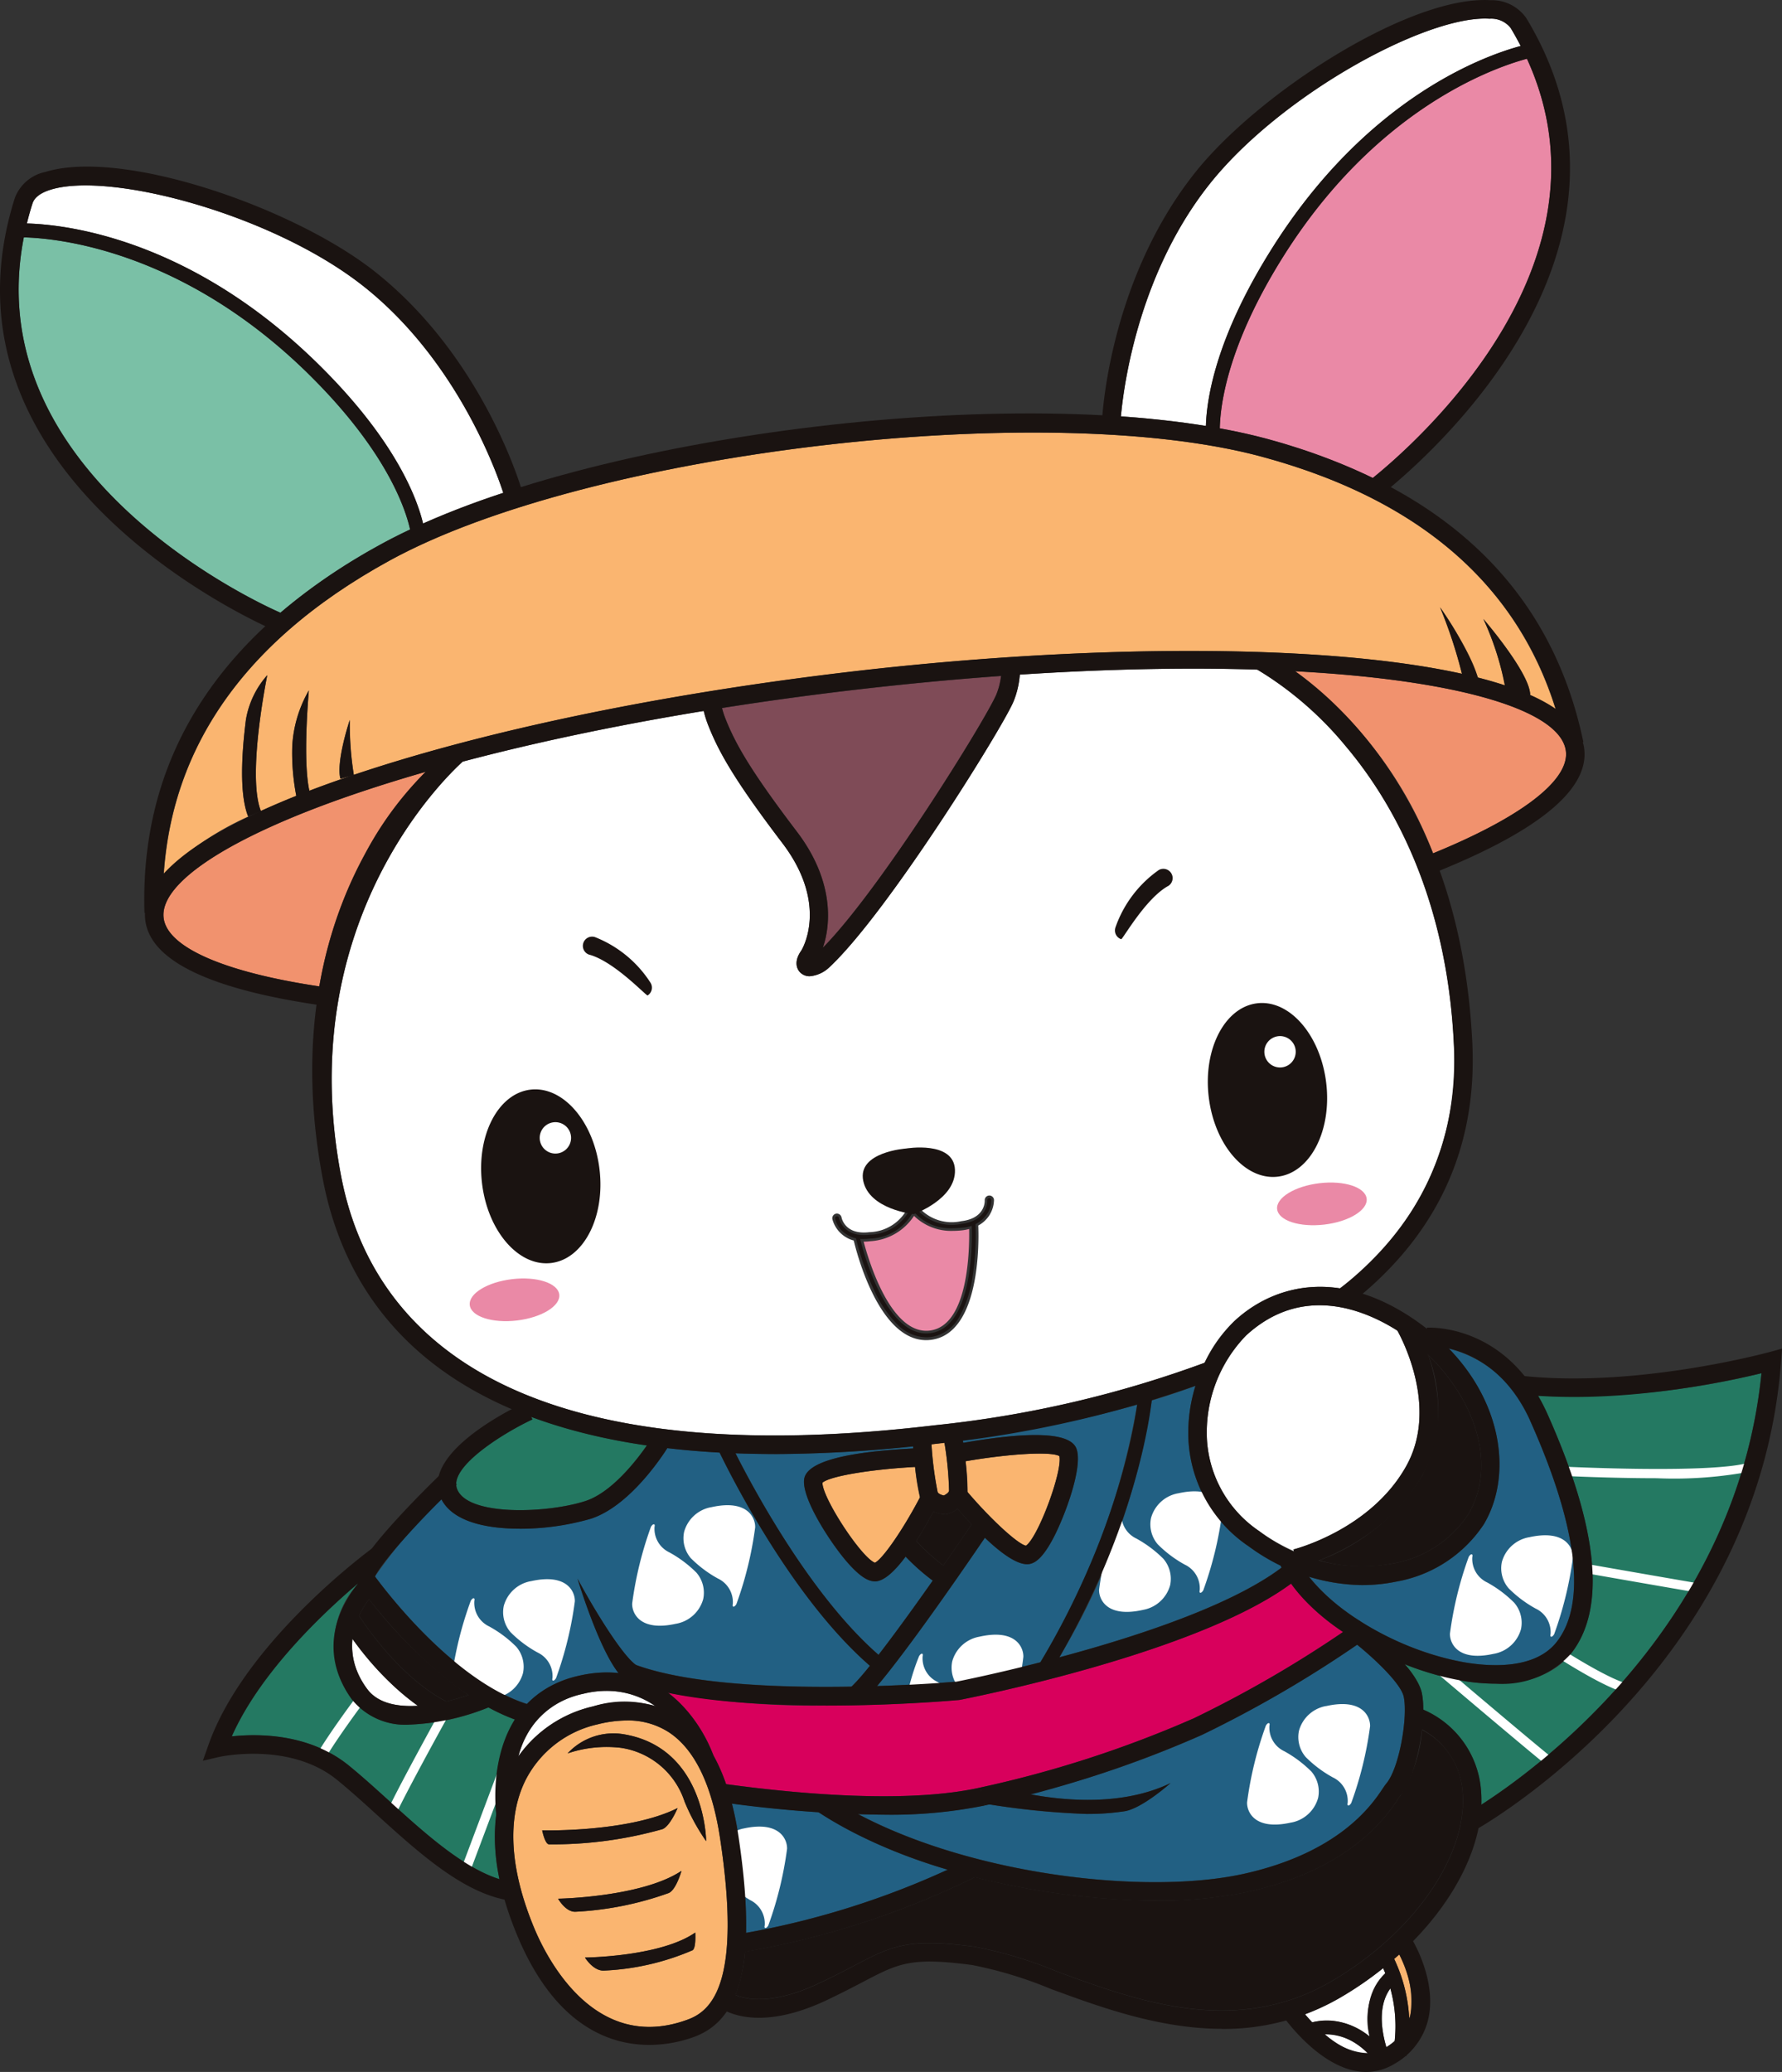 <svg xmlns="http://www.w3.org/2000/svg" viewBox="0 0 125 145.296"><rect x="0" y="0" width="125" height="145.296" fill="#333333" stroke="none"/><defs><clipPath id="a"><path fill="none" d="M0 0h125v145.296H0z"/></clipPath></defs><g clip-path="url(#a)"><path fill="#247962" d="M123.557 96.297c-1.77 17.661-15.832 27.811-19.652 30.256a7.946 7.946 0 0 0-.019-.947 6.631 6.631 0 0 0-4.055-5.686 5.539 5.539 0 0 0-.1-1.206 5.14 5.14 0 0 0-1.2-2.005 20.7 20.7 0 0 0 3.963 1.142 14.047 14.047 0 0 0 2.4.219c2.36 0 4.2-.719 5.3-2.106 2.485-3.126 1.928-8.775-1.641-16.786a14.84 14.84 0 0 0-.668-1.3 55.883 55.883 0 0 0 15.67-1.582M36.116 120.58a11.088 11.088 0 0 0-1.3 6.655 13.671 13.671 0 0 0 .221 4.539c-2.574-.8-5.305-3.274-7.743-5.487-.985-.9-1.921-1.744-2.835-2.489-2.783-2.252-6.375-2.226-8.2-2.031 1.977-4.462 6.335-8.587 8.82-10.7l.014.014a6.359 6.359 0 0 0-.4 8.093 4.792 4.792 0 0 0 4.107 1.758 15.846 15.846 0 0 0 5.461-1.201 13.523 13.523 0 0 0 1.855.849M45.378 101.362c-.766 1.1-2.489 3.314-4.332 3.9-2.692.87-8.34 1.084-9-.9a.943.943 0 0 1-.038-.24c.012-.012.026-.019.033-.033l-.04-.038c.026-1.537 3.521-3.672 5.35-4.52l-.085-.176a39.51 39.51 0 0 0 8.115 2"/><path fill="#d8005c" d="M90.565 111.038a14.167 14.167 0 0 0 3.651 3.406 81.466 81.466 0 0 1-10.461 6.051 78.494 78.494 0 0 1-14.969 4.852c-4.989 1.121-12.37.512-17.859-.235a12.659 12.659 0 0 0-.889-2.01h.007a10.235 10.235 0 0 0-3.178-4.391 57.682 57.682 0 0 0 11.06.891c4.892 0 8.977-.362 9.306-.39h.066c.689-.136 16.65-3.263 23.265-8.166"/><path fill="#fff" d="M45.949 119.625a8.311 8.311 0 0 0-4.351.04 8.865 8.865 0 0 0-5.228 3.5 5.806 5.806 0 0 1 4.553-4.384 6.088 6.088 0 0 1 5.026.849"/><path fill="#226083" d="M98.463 118.972c.306 1.427-.306 5-1.213 6.091a4.451 4.451 0 0 0-.273.376c-.738 1.1-2.99 4.462-9.7 5.954-6.817 1.516-18.951.115-27.066-4.17.6.019 1.194.031 1.784.031a32.988 32.988 0 0 0 7.071-.649l-.033-.129h.007l.031.129.313-.078a49.656 49.656 0 0 0 6.895.675 16.947 16.947 0 0 0 2.593-.188c1.239-.188 3.237-1.977 3.237-1.977-3.352 1.622-7.426 1.246-9.885.778a71.869 71.869 0 0 0 12.085-4.158 82.483 82.483 0 0 0 10.89-6.32c1.291 1.051 3.068 2.743 3.263 3.639M57.434 127.091a34.9 34.9 0 0 0 9.061 4.022 58.951 58.951 0 0 1-14.159 4.429 39.924 39.924 0 0 0-.538-6.8 23.139 23.139 0 0 0-.465-2.271c1.892.247 3.975.472 6.1.616M40.519 110.713c.085.284 1.472 4.852 2.873 6.615a8.358 8.358 0 0 0-2.755.176 7.109 7.109 0 0 0-3.665 1.984c-5.028-1.6-9.7-7.628-10.67-8.937a32.8 32.8 0 0 1 4.671-5.409c.8 1.556 3.124 2.057 5.465 2.057a17.922 17.922 0 0 0 5-.7c2.652-.851 4.9-4.21 5.369-4.951a62.32 62.32 0 0 0 3.672.313c.914 1.881 5.2 10.32 10.54 14.95a15.776 15.776 0 0 1-1.286 1.457c-4.988.085-11.33-.136-15.131-1.523-1.011-.715-3.028-4.053-4.085-6.032"/><path fill="#226083" d="M64.049 101.414c.007.045.007.1.012.162-4.915.254-7.5.98-7.651 2.16-.183 1.361 1.855 4.443 2.938 5.715s1.653 1.432 2 1.439l.026.007c.637 0 1.4-.719 2.153-1.74a15.651 15.651 0 0 0 1.9 1.688c-1.265 1.8-2.654 3.721-3.8 5.2-4.771-4.149-8.784-11.655-10.037-14.137.882.031 1.777.059 2.7.059a94.319 94.319 0 0 0 9.755-.552"/><path fill="#226083" d="M79.766 98.509a50.882 50.882 0 0 1-6.791 18.056c-3.19.818-5.583 1.3-5.888 1.356-.3.026-2.529.214-5.559.31 2.33-2.748 6.429-8.735 7.557-10.395 1.114 1.055 2.2 1.855 2.964 1.855a.905.905 0 0 0 .233-.026c.331-.085.863-.371 1.629-1.85s2.073-4.941 1.594-6.225c-.414-1.117-3.086-1.253-7.938-.409-.012-.073-.019-.136-.026-.181a87.827 87.827 0 0 0 12.226-2.492"/><path fill="#226083" d="M89.838 109.773a1.293 1.293 0 0 0 .059.148c-3.561 2.692-10.331 4.892-15.585 6.293a49.587 49.587 0 0 0 6.478-18 59.57 59.57 0 0 0 3.068-1.025 10.847 10.847 0 0 0-.487 3.872 9.556 9.556 0 0 0 4.217 7.374 15.271 15.271 0 0 0 2.25 1.342M107.367 99.7c3.314 7.426 3.937 12.771 1.817 15.456-1.537 1.939-4.711 1.718-6.467 1.413a20.7 20.7 0 0 1-7.344-2.91l-.012-.014h-.002a14.244 14.244 0 0 1-3.535-3.079 12.7 12.7 0 0 0 3.742.59 12.142 12.142 0 0 0 2.414-.247 9.3 9.3 0 0 0 6.109-4.022c1.958-3.3 1.375-8.359-2.471-12.322a8.328 8.328 0 0 1 5.752 5.136"/><path fill="#7ac0a6" d="M21.666 26.249c5.423 5.345 6.77 9.4 7.1 10.884-.7.331-1.38.668-2.017 1.018a41.18 41.18 0 0 0-7.076 4.826v-.007c-.221-.1-21.365-9.151-18-26.325 2.238.052 11.091.837 19.995 9.6"/><path fill="#7f4b57" d="M70.217 47.4a4.97 4.97 0 0 1-.331 1.309c-.783 1.827-8.113 13.648-12.167 17.753.564-1.615.8-4.69-1.81-8.126-3.3-4.339-4.351-6.22-5.045-8a5.664 5.664 0 0 1-.214-.682c2.873-.454 5.818-.863 8.808-1.218q5.613-.663 10.759-1.032"/><path fill="#f1926e" d="M29.844 54.133a26.456 26.456 0 0 0-4.288 5.837 30 30 0 0 0-3.157 9.2c-6.7-1-10.677-2.743-10.924-4.8-.288-2.465 4.665-5.691 13.259-8.641a107.302 107.302 0 0 1 5.11-1.6M109.84 52.68c.247 2.05-3.138 4.638-9.32 7.16a28.512 28.512 0 0 0-9.664-12.764c11.61.616 18.648 2.769 18.984 5.6"/><path fill="#fab570" d="M64.188 102.867a15.184 15.184 0 0 0 .341 2.141c-1.173 2.243-2.619 4.332-3.157 4.577-.954-.362-3.679-4.532-3.679-5.609.494-.454 3.34-.933 6.495-1.11M66.245 101.167a23.314 23.314 0 0 1 .324 3.366c-.014.129-.214.266-.369.336-.162-.031-.383-.115-.435-.244a24.607 24.607 0 0 1-.428-3.347l.395-.04c.176-.026.338-.052.512-.071M74.31 102.108c.24 1.051-1.5 5.722-2.348 6.286-.576-.118-2.445-1.836-4.093-3.763a14.675 14.675 0 0 0-.141-2.158c3.112-.534 6-.7 6.582-.364M98.153 137.05a6.8 6.8 0 0 1 .766 4.314c-.021.059-.047.115-.066.174a11.24 11.24 0 0 0-1.06-4.179c.118-.1.24-.2.357-.306M39.825 122.954a8.515 8.515 0 0 1 3.716-.39 5.556 5.556 0 0 1 4.476 3.768 14.458 14.458 0 0 0 1.516 2.783c0-.071-.063-6.589-5.844-7.51a4.371 4.371 0 0 0-3.865 1.349m10.689 5.985c1.519 10.042-.552 12.038-2.238 12.675-6.526 2.438-9.91-4.262-10.792-6.375-1.737-4.158-1.946-7.764-.609-10.43a7.507 7.507 0 0 1 5.034-3.884 8.611 8.611 0 0 1 2.062-.273 5.232 5.232 0 0 1 2.976.844c1.8 1.206 3 3.709 3.568 7.445m-1.946 7.83c.273-.136.2-1.246.2-1.246-2.44 1.7-7.68 1.751-7.731 1.751 0 0 .59.966 1.349.914a17.617 17.617 0 0 0 6.18-1.42m-1.667-4.015c.527-.214.9-1.556.9-1.556-2.764 1.841-8.594 1.951-8.653 1.951 0 0 .538.959 1.239.914a22.787 22.787 0 0 0 6.511-1.309m-.454-4.476c.538-.174 1.084-1.486 1.084-1.486-3.411 1.714-9.431 1.563-9.5 1.563 0 0 .2.98.482.98a28.337 28.337 0 0 0 7.931-1.058M18.74 47.356a6.239 6.239 0 0 0-1.493 3.119c-.291 2.308-.472 5.228.162 6.784l.376-.155a20.482 20.482 0 0 0-6.29 4.158c.623-9.154 5.94-16.539 15.872-21.974 13.878-7.59 45.88-11.389 61.153-7.258 10.942 2.957 17.849 8.9 20.592 17.682a10.778 10.778 0 0 0-1.775-.973c-.014-1.5-3.082-5.1-3.277-5.32a21.792 21.792 0 0 1 1.519 4.65c-.6-.2-1.239-.381-1.913-.557a22.211 22.211 0 0 0-2.647-4.915 34.379 34.379 0 0 1 1.537 4.657c-9.885-2.186-26.864-2.057-43.248-.1-13.119 1.556-25.333 4.1-34.492 7.193a22.511 22.511 0 0 1-.284-3.86s-.98 2.917-.656 4.125l.733-.2c-.1.033-.2.066-.291.1-.863.3-1.74.609-2.614.945-.487-2.179-.04-6.984-.04-7.036a8.788 8.788 0 0 0-1.161 3.89 16.048 16.048 0 0 0 .28 3.5c-.837.339-1.674.693-2.485 1.065-.966-2.459.371-9.139.442-9.516"/><path fill="#ea89a6" d="M107.109 4.119c6.589 14.391-7.861 27.019-10.825 29.407a42.282 42.282 0 0 0-7.425-2.759 40.38 40.38 0 0 0-3.3-.726c.04-1.763.6-5.87 4.358-11.9C96.524 7.53 104.949 4.697 107.109 4.119M67.981 86.184c.026 1.368-.021 6.791-2.764 7.123-2.717.322-4.278-4.878-4.638-6.241l.019.007a3.964 3.964 0 0 0 .454-.033 3.928 3.928 0 0 0 3.063-1.777 3.718 3.718 0 0 0 2.736 1.051 5.694 5.694 0 0 0 .649-.038 3.507 3.507 0 0 0 .482-.092"/><path fill="#fff" d="M95.934 143.981a4.668 4.668 0 0 1-3-1.323 4.1 4.1 0 0 1 3 1.323M97.53 139.446a9.968 9.968 0 0 1 .306 3.672 4.787 4.787 0 0 1-.59.435c-.313-1.058-.63-2.854.284-4.107M97.017 138.007c.052.118.1.24.162.376a4.733 4.733 0 0 0-1.11 4.424 4.647 4.647 0 0 0-4.02-.992c-.2-.2-.364-.4-.512-.571a15.982 15.982 0 0 0 2.5-1.18 23.5 23.5 0 0 0 2.983-2.057"/><path fill="#1a1311" d="M67.171 105.805c.317.364.649.733.985 1.091-.505.752-1.2 1.763-1.984 2.884a14.765 14.765 0 0 1-1.895-1.718c.423-.661.825-1.375 1.2-2.069a2.637 2.637 0 0 0 .759.2l.115.007.118-.033a2.536 2.536 0 0 0 .7-.357"/><path fill="#fff" d="M29.317 119.621c-1.467.092-2.84-.181-3.58-1.2a4.91 4.91 0 0 1-1.011-3.491 20.477 20.477 0 0 0 4.591 4.69M98.017 93.307c.442.8 2.868 5.545.6 9.541-2.5 4.448-7.835 5.8-7.894 5.811l.033.115a13.546 13.546 0 0 1-2.418-1.394 8.342 8.342 0 0 1-3.676-6.4 9.772 9.772 0 0 1 2.762-7.348c3.944-3.6 8.277-1.791 10.592-.324M25.46 20.043c6.6 5.2 9.384 13.1 9.845 14.523a59.2 59.2 0 0 0-5.63 2.146c-.428-1.8-1.951-5.863-7.327-11.156-9.003-8.865-17.785-9.812-20.462-9.885.11-.461.24-.926.39-1.4.136-.421.564-.752 1.291-.971 4.184-1.293 15.552 1.749 21.89 6.744M105.961 1.954c.259.428.487.849.708 1.272-2.581.693-10.9 3.669-17.571 14.4-3.787 6.077-4.447 10.261-4.506 12.245-1.862-.3-3.86-.527-5.968-.675.176-1.946 1.161-9.866 6.156-16.208s15.338-11.955 19.703-11.675a1.727 1.727 0 0 1 1.479.642"/><path fill="#fff" d="M101.987 73.206a19.646 19.646 0 0 1-8 17.141 8.767 8.767 0 0 0-7.426 2.322 9.582 9.582 0 0 0-2.062 2.894 78.027 78.027 0 0 1-18.917 4.38c-30.963 3.681-39.738-7.468-41.652-17.463-3.218-16.8 6.187-26.934 8.521-29.069 5.118-1.356 10.84-2.562 16.918-3.554a8 8 0 0 0 .291.947c.74 1.895 1.829 3.86 5.221 8.314 3.314 4.358 1.349 7.51 1.33 7.543-.505.7-.362 1.258-.066 1.544a.917.917 0 0 0 .649.252 2.236 2.236 0 0 0 1.338-.59c4.078-3.768 12.115-16.706 12.945-18.641a6.052 6.052 0 0 0 .454-1.918c6.175-.4 11.791-.505 16.688-.35a25.249 25.249 0 0 1 6.18 5.365c3.183 3.768 7.087 10.446 7.588 20.883M68.624 85.938a2.075 2.075 0 0 0 1.1-1.8.325.325 0 0 0-.649.033c.007.129 0 1.272-1.645 1.464a3.085 3.085 0 0 1-3.108-1.121c-.007-.019-.026-.026-.033-.04a.161.161 0 0 0-.045-.045.264.264 0 0 0-.066-.038l-.033-.021h-.016a.511.511 0 0 0-.085 0l-.038-.007a.318.318 0 0 0-.08.026.232.232 0 0 1-.038.012l-.014.007a.383.383 0 0 0-.045.04.283.283 0 0 0-.04.038.274.274 0 0 0-.038.059l-.019.04a3.106 3.106 0 0 1-2.757 1.822c-1.648.2-1.921-.914-1.946-1.039a.332.332 0 0 0-.381-.259.328.328 0 0 0-.261.383 2.109 2.109 0 0 0 1.5 1.5c.2.844 1.763 6.986 5.077 6.986a2.9 2.9 0 0 0 .324-.019c3.54-.423 3.373-7.078 3.333-8.011"/><path fill="#1a1311" d="M32.854 118.872c-.472.155-1 .31-1.549.442-3-1.563-5.338-4.819-6.116-6.006a6.537 6.537 0 0 1 .7-1.161 32.926 32.926 0 0 0 6.965 6.725M100.174 95.011c3.159 3.049 4.941 7.607 2.8 11.215a7.969 7.969 0 0 1-5.261 3.411 10.93 10.93 0 0 1-5.169-.214 14.261 14.261 0 0 0 7.212-5.935 10.377 10.377 0 0 0 .418-8.477M102.596 125.704c.343 4.424-3.444 9.871-9.21 13.237-6.718 3.919-13.653 1.363-19.224-.686a29.411 29.411 0 0 0-5.8-1.744c-4.713-.63-5.811-.052-8.462 1.335-.708.369-1.5.785-2.536 1.265-3.192 1.493-5.021 1.1-5.778.785a10.852 10.852 0 0 0 .668-3.03 59.469 59.469 0 0 0 16.135-5.233 53.012 53.012 0 0 0 12.712 1.644 30.331 30.331 0 0 0 6.46-.616c7.212-1.608 9.685-5.287 10.5-6.493a2.868 2.868 0 0 1 .188-.273 10.024 10.024 0 0 0 1.5-4.586 5.272 5.272 0 0 1 2.847 4.395"/><path fill="#fff" d="M80.18 112.893a2.41 2.41 0 0 0 1.9-1.728 2.16 2.16 0 0 0-.47-1.85 8.355 8.355 0 0 0-1.9-1.425 1.832 1.832 0 0 1-1.044-1.794c.061-.23-.106-.249-.252 0a25.514 25.514 0 0 0-1.317 5.377c-.026.606.47 2.01 3.086 1.42M82.641 104.719a2.41 2.41 0 0 0-1.9 1.728 2.15 2.15 0 0 0 .47 1.848 8.327 8.327 0 0 0 1.9 1.427 1.828 1.828 0 0 1 1.044 1.794c-.059.23.106.247.252 0a25.369 25.369 0 0 0 1.316-5.374c.026-.606-.47-2.01-3.086-1.42M66.484 118.407c-.2-.136-.442-.289-.724-.463a1.826 1.826 0 0 1-1.041-1.8c.059-.228-.106-.247-.252 0a15.91 15.91 0 0 0-.872 2.936 27.25 27.25 0 0 1 2.889-.679M71.536 117.695a14.6 14.6 0 0 0 .247-1.5c.026-.606-.47-2.01-3.086-1.42a2.411 2.411 0 0 0-1.9 1.725 2.155 2.155 0 0 0 .416 1.782c1.429-.233 2.875-.4 4.323-.585M104.791 115.974a2.41 2.41 0 0 0 1.9-1.728 2.152 2.152 0 0 0-.47-1.848 8.326 8.326 0 0 0-1.9-1.427 1.824 1.824 0 0 1-1.044-1.794c.059-.23-.106-.249-.252 0a25.369 25.369 0 0 0-1.316 5.374c-.026.606.47 2.01 3.086 1.42M107.252 107.801a2.41 2.41 0 0 0-1.9 1.728 2.15 2.15 0 0 0 .47 1.848 8.326 8.326 0 0 0 1.9 1.427 1.824 1.824 0 0 1 1.044 1.794c-.061.23.106.247.252 0a25.368 25.368 0 0 0 1.316-5.374c.026-.606-.47-2.01-3.086-1.42M52.122 128.23a2.9 2.9 0 0 0-.522.176q-.173 1.216-.383 2.424c.188.606.357 1.213.489 1.822.237.167.524.353.891.581a1.828 1.828 0 0 1 1.044 1.794c-.061.23.106.247.252 0a25.368 25.368 0 0 0 1.316-5.374c.026-.606-.47-2.01-3.086-1.42M90.56 127.81a2.41 2.41 0 0 0 1.9-1.728 2.16 2.16 0 0 0-.47-1.85 8.414 8.414 0 0 0-1.9-1.425 1.824 1.824 0 0 1-1.044-1.794c.059-.23-.106-.249-.252 0a25.368 25.368 0 0 0-1.316 5.374c-.026.606.47 2.01 3.086 1.42M93.019 119.636a2.41 2.41 0 0 0-1.9 1.728 2.15 2.15 0 0 0 .47 1.848 8.326 8.326 0 0 0 1.9 1.427 1.824 1.824 0 0 1 1.044 1.794c-.059.23.106.247.252 0a25.368 25.368 0 0 0 1.32-5.372c.026-.606-.47-2.01-3.086-1.42M47.427 113.866a2.41 2.41 0 0 0 1.9-1.728 2.16 2.16 0 0 0-.47-1.85 8.356 8.356 0 0 0-1.9-1.425 1.831 1.831 0 0 1-1.044-1.794c.061-.228-.106-.249-.252 0a25.513 25.513 0 0 0-1.316 5.374c-.026.606.47 2.01 3.086 1.42M49.889 105.692a2.41 2.41 0 0 0-1.9 1.728 2.15 2.15 0 0 0 .47 1.848 8.327 8.327 0 0 0 1.9 1.427 1.828 1.828 0 0 1 1.044 1.794c-.059.23.106.247.252 0a25.368 25.368 0 0 0 1.316-5.374c.026-.606-.47-2.01-3.086-1.42M33.176 118.699l.28.2.6.275a5.931 5.931 0 0 0 .729-.115 2.41 2.41 0 0 0 1.9-1.728 2.15 2.15 0 0 0-.47-1.85 8.284 8.284 0 0 0-1.9-1.425 1.826 1.826 0 0 1-1.041-1.8c.059-.228-.106-.247-.252 0a25.6 25.6 0 0 0-1.29 5.043 9.937 9.937 0 0 0 1.446 1.4M37.24 110.88a2.41 2.41 0 0 0-1.9 1.728 2.15 2.15 0 0 0 .47 1.848 8.269 8.269 0 0 0 1.9 1.427 1.828 1.828 0 0 1 1.044 1.794c-.061.23.106.247.252 0a25.368 25.368 0 0 0 1.316-5.374c.026-.606-.47-2.01-3.086-1.42M22.741 123.435l-.564-.322c.865-1.514 2.753-4.034 2.833-4.142l.52.39c-.019.026-1.944 2.6-2.788 4.074M27.632 127.58l-.623-.179c.219-.769 3.347-6.448 3.7-7.092l.569.313c-1.385 2.506-3.5 6.429-3.648 6.958M32.312 131.159l2.6-6.916.607.228-2.6 6.916zM116.239 103.662c-3.265 0-6.434-.157-6.674-.169l.033-.646c.106 0 10.67.527 13.178-.308l.2.614a28.872 28.872 0 0 1-6.742.51M119.257 111.71c-1.946-.324-8.11-1.406-8.11-1.406l.11-.639s6.161 1.081 8.105 1.406ZM114.182 118.73c-1.46-.223-5.16-2.649-5.317-2.753l.355-.541c1.037.679 3.966 2.485 5.061 2.652ZM108.838 124.07c-1.5-1.18-7.943-6.655-8.009-6.709l.421-.5c.063.056 6.5 5.524 7.988 6.695Z"/><path fill="#1a1311" d="m96.536 34.977-.766-1.046c.2-.15 20.331-15.169 10.193-31.974a1.737 1.737 0 0 0-1.481-.646c-4.365-.277-14.711 5.345-19.7 11.683-5.707 7.25-6.182 16.565-6.185 16.659l-1.3-.059c.016-.4.5-9.828 6.462-17.4C88.215 6.531 98.922-.347 104.561.015a2.935 2.935 0 0 1 2.513 1.272c10.754 17.825-10.324 33.533-10.538 33.69"/><path fill="#1a1311" d="M84.651 31.194c-.038-.2-.874-5.023 4.445-13.568 7.84-12.6 17.94-14.511 18.366-14.586l.169.957c-.1.019-10.113 1.937-17.71 14.144-5.089 8.175-4.321 12.827-4.313 12.874ZM19.177 44.165c-.244-.1-24.417-10.437-18.136-30.284a2.921 2.921 0 0 1 2.144-1.824C8.6 10.391 20.6 14.563 26.262 19.02c7.572 5.966 10.249 15.023 10.357 15.406l-1.246.36c-.026-.089-2.68-9.045-9.915-14.746-6.337-4.993-17.705-8.027-21.892-6.744-.719.221-1.154.55-1.288.978-5.921 18.711 17.165 28.6 17.4 28.695Z"/><path fill="#1a1311" d="M28.873 37.753c0-.045-.348-4.746-7.21-11.5-10.246-10.091-20.429-9.612-20.53-9.605l-.059-.97c.433-.028 10.7-.529 21.271 9.878 7.172 7.061 7.49 11.946 7.499 12.146ZM22.637 70.517c-7.919-1.131-12.108-3.148-12.447-6-.489-4.1 7.412-7.71 14.125-10.014 9.212-3.159 21.638-5.773 34.992-7.36 24.809-2.945 50.975-1.737 51.821 5.385.346 2.913-3.408 5.919-11.159 8.93l-.47-1.208c6.829-2.654 10.6-5.414 10.341-7.569-.578-4.873-20.961-7.743-50.38-4.25-13.265 1.577-25.6 4.168-34.724 7.3-8.593 2.945-13.551 6.173-13.257 8.632.249 2.1 4.384 3.879 11.342 4.871ZM81.101 133.278c-7.738 0-17.557-2.1-23.822-6.283l.719-1.079c7.95 5.305 21.812 7.148 29.282 5.482 6.707-1.5 8.958-4.849 9.7-5.952.115-.172.2-.3.27-.381.91-1.088 1.519-4.664 1.215-6.086-.209-.987-2.339-2.936-3.629-3.93l.792-1.027c.621.477 3.738 2.952 4.107 4.687.378 1.779-.327 5.8-1.488 7.188-.047.056-.108.15-.188.27-.811 1.211-3.282 4.889-10.493 6.5a30.38 30.38 0 0 1-6.462.614"/><path fill="#1a1311" d="M10.133 64.024c-.34-10.952 5.25-19.656 16.615-25.871 14.37-7.863 46.3-11.655 62.107-7.381 12.506 3.386 19.979 10.537 22.212 21.264l-1.269.263c-2.125-10.207-9.284-17.028-21.284-20.272-15.268-4.13-47.27-.329-61.148 7.264-10.897 5.961-16.259 14.267-15.935 24.693Z"/><path fill="#1a1311" d="M54.299 101.964c-22.792 0-29.894-10.084-31.647-19.24-2.038-10.663.456-18.258 2.908-22.752a23.488 23.488 0 0 1 5.932-7.321l1.45.364c.679-.679-12.767 9.863-9.015 29.468 1.912 9.996 10.692 21.143 41.657 17.468a77.744 77.744 0 0 0 19.149-4.469l.477 1.208a79.154 79.154 0 0 1-19.471 4.549 97.209 97.209 0 0 1-11.436.729M94.359 91.705l-.78-1.031c5.914-4.469 8.742-10.343 8.4-17.463-.5-10.435-4.4-17.118-7.586-20.886a23.545 23.545 0 0 0-6.876-5.75l1.443-.672c.145.063 13.329 6.471 14.318 27.244.36 7.574-2.64 13.817-8.919 18.559"/><path fill="#1a1311" d="m66.355 106.196-.12-.009a1.964 1.964 0 0 1-1.678-1.11 24.893 24.893 0 0 1-.51-3.712l1.293-.1a24.572 24.572 0 0 0 .433 3.361c.047.129.273.214.435.249.155-.073.35-.207.369-.338a24.253 24.253 0 0 0-.327-3.376l1.286-.183a25.186 25.186 0 0 1 .327 3.731 1.971 1.971 0 0 1-1.392 1.455ZM37.215 120.92c-6.3-1.563-11.923-9.541-12.16-9.88l-.146-.212.038-.256c.254-1.69 5.583-6.831 6.189-7.412l.9.938c-2.506 2.4-5.244 5.4-5.731 6.453 1 1.361 5.992 7.814 11.225 9.109ZM69.075 126.611l-.3-1.262a78.733 78.733 0 0 0 14.979-4.859 81.935 81.935 0 0 0 11.61-6.848l.762 1.048a83.071 83.071 0 0 1-11.819 6.974 80.275 80.275 0 0 1-15.232 4.946M57.928 119.597c-4.772 0-10.308-.341-13.855-1.66l.016-.047-.548-.1c.073-.378.125-.6.125-.6l.167-.717.691.256c6.749 2.511 21.751 1.269 22.56 1.2.83-.165 16.953-3.392 22.99-8.131l.8 1.02c-6.413 5.035-22.882 8.256-23.58 8.392l-.063.007c-.329.031-4.417.388-9.3.388"/><path fill="#1a1311" d="M61.997 127.258a88.083 88.083 0 0 1-11.739-.926l.181-1.283c5.536.771 13.213 1.45 18.345.3l.284 1.265a33.139 33.139 0 0 1-7.071.644M51.633 136.98l-.214-1.279a58.531 58.531 0 0 0 16.563-5.31l.588 1.157a59.78 59.78 0 0 1-16.937 5.432M60.389 119.425l-.816-1.008c1.46-1.18 6.793-8.869 8.726-11.732l1.074.726c-.287.425-7.076 10.47-8.984 12.014"/><path fill="#1a1311" d="M76.282 127.208a58.607 58.607 0 0 1-9.074-1.059l2.835-.86c.071.021 6.93 2.238 12.068-.249 0 0-2 1.789-3.235 1.977a17.3 17.3 0 0 1-2.6.188M73.59 117.441l-.834-.5c6.394-10.552 7.108-19.219 7.116-19.306l.968.073c-.026.362-.729 8.973-7.25 19.736M61.531 117.241c-6.152-4.981-11.028-15.307-11.228-15.745l.881-.413c.049.1 4.986 10.562 10.957 15.4ZM56.795 68.46a.927.927 0 0 1-.651-.252c-.3-.284-.442-.842.063-1.549.021-.028 1.984-3.18-1.33-7.536-3.39-4.459-4.48-6.427-5.221-8.317a7.661 7.661 0 0 1-.367-1.272l1.272-.254a6.291 6.291 0 0 0 .3 1.053c.7 1.784 1.747 3.665 5.047 8 2.612 3.437 2.372 6.514 1.81 8.129 4.058-4.106 11.38-15.928 12.168-17.75a5 5 0 0 0 .369-1.993l1.3-.019a6.264 6.264 0 0 1-.475 2.527c-.837 1.932-8.871 14.875-12.945 18.643a2.262 2.262 0 0 1-1.338.59M102.593 47.436a33.125 33.125 0 0 0-1.582-4.857s2.384 3.39 2.734 5.282ZM105.587 48.251a19.566 19.566 0 0 0-1.537-4.849s3.276 3.787 3.287 5.337ZM17.409 57.259c-.635-1.561-.449-4.48-.157-6.784a6.281 6.281 0 0 1 1.5-3.131c-.014.071-1.455 7.054-.442 9.548ZM20.789 55.827a15.481 15.481 0 0 1-.289-3.526 8.781 8.781 0 0 1 1.166-3.888c0 .049-.472 5.063.066 7.174ZM23.883 54.606c-.322-1.2.656-4.123.656-4.123a22.522 22.522 0 0 0 .284 3.869ZM61.369 110.892h-.026c-.339-.009-.917-.172-2-1.443s-3.115-4.354-2.937-5.715c.167-1.236 2.976-1.975 8.357-2.193l.052 1.3c-3.394.139-6.6.653-7.127 1.138 0 1.081 2.727 5.244 3.681 5.611.541-.249 2.005-2.369 3.188-4.636l1.152.6c-1.276 2.442-3.061 5.341-4.342 5.341M72.046 109.691c-1.293 0-3.517-2.283-5.207-4.266l.99-.842c1.655 1.946 3.554 3.691 4.137 3.81.849-.567 2.583-5.233 2.344-6.286-.621-.357-3.862-.148-7.2.472l-.235-1.276c5.291-.98 8.2-.886 8.634.284.48 1.286-.825 4.744-1.6 6.225s-1.3 1.763-1.627 1.85a.981.981 0 0 1-.237.028"/><path fill="#1a1311" d="M65.951 111.212a15.053 15.053 0 0 1-3.178-2.9l1.018-.8a13.942 13.942 0 0 0 2.873 2.623ZM36.441 107.201c-2.518 0-5.014-.574-5.63-2.421-1.018-3.056 5.266-6.079 5.985-6.415l.548 1.178c-1.951.907-5.816 3.284-5.3 4.828.661 1.977 6.309 1.763 9 .9 2.466-.792 4.725-4.5 4.748-4.537l1.11.672c-.1.169-2.536 4.158-5.461 5.1a17.983 17.983 0 0 1-5 .7M104.899 118.069a14.025 14.025 0 0 1-2.4-.221c-5.115-.886-11.511-4.551-12.879-8.589l1.229-.416c1.086 3.206 6.634 6.819 11.871 7.729 1.754.3 4.927.524 6.464-1.415 2.125-2.682 1.5-8.025-1.815-15.453-2.447-5.486-7.014-5.31-7.207-5.3l-.075-1.3c.226-.012 5.644-.266 8.467 6.067 3.573 8.011 4.128 13.66 1.645 16.789a6.462 6.462 0 0 1-5.3 2.106M28.793 120.936a4.8 4.8 0 0 1-4.107-1.758c-3.34-4.619.853-8.608.9-8.648l.882.95-.44-.475.442.475c-.141.132-3.392 3.256-.729 6.939 1.692 2.337 6.721.729 8.514-.089l.537 1.18a16.712 16.712 0 0 1-6 1.427"/><path fill="#1a1311" d="M30.858 120.551c-4.111-2.054-6.949-6.822-7.069-7.024l1.119-.658c.026.045 2.764 4.643 6.53 6.521ZM43.946 117.873c-1.6-1.034-3.437-7.174-3.437-7.174 1.074 2.012 3.148 5.442 4.142 6.086ZM95.563 111.154a13.677 13.677 0 0 1-7.978-2.722 9.57 9.57 0 0 1-4.215-7.378 11.137 11.137 0 0 1 3.185-8.383c3.4-3.105 7.882-3.242 12.3-.374 6.276 4.076 7.588 10.62 5.23 14.591a9.278 9.278 0 0 1-6.112 4.015 11.756 11.756 0 0 1-2.414.249m-8.13-17.521a9.757 9.757 0 0 0-2.764 7.351 8.338 8.338 0 0 0 3.679 6.4 11.845 11.845 0 0 0 9.367 2.257 7.969 7.969 0 0 0 5.261-3.408c2.572-4.328-.5-10.033-4.821-12.839-2.283-1.481-6.711-3.423-10.721.242M45.545 143.4c-2.814 0-6.624-1.366-9.257-7.661-2.386-5.705-1.629-9.41-.574-11.511a8.793 8.793 0 0 1 5.879-4.565 7.353 7.353 0 0 1 6.074.755c2.12 1.413 3.507 4.215 4.13 8.328 1.276 8.467.331 12.809-3.07 14.078a9.219 9.219 0 0 1-3.183.576m-1.574-22.753a8.563 8.563 0 0 0-2.059.273 7.517 7.517 0 0 0-5.035 3.89c-1.338 2.666-1.126 6.272.611 10.428.884 2.111 4.264 8.81 10.79 6.373 1.688-.632 3.756-2.63 2.24-12.673-.564-3.735-1.763-6.241-3.566-7.442a5.261 5.261 0 0 0-2.981-.849"/><path fill="#1a1311" d="M34.823 127.323c-.012-.082-1.182-8.244 5.813-9.816 6.979-1.573 9.377 5.522 9.4 5.592l-1.232.4c-.082-.249-2.066-6.039-7.884-4.732s-4.857 8.072-4.816 8.361ZM38.518 129.333c-.289 0-.482-.978-.482-.978.061 0 6.084.148 9.5-1.566 0 0-.548 1.309-1.084 1.486a28.258 28.258 0 0 1-7.931 1.058M39.151 133.146c.059 0 5.891-.11 8.655-1.953 0 0-.378 1.345-.905 1.558a22.721 22.721 0 0 1-6.514 1.309c-.7.049-1.236-.914-1.236-.914M41.038 137.271c.052 0 5.294-.054 7.731-1.751 0 0 .071 1.11-.2 1.246a17.743 17.743 0 0 1-6.189 1.42c-.759.056-1.347-.912-1.347-.912M85.716 142.272c-4.41 0-8.594-1.542-12-2.795a28.844 28.844 0 0 0-5.522-1.678c-4.311-.571-5.16-.127-7.687 1.2-.722.376-1.537.8-2.593 1.3-5.2 2.424-7.5.437-7.6.353l.856-.976c.019.016 1.85 1.474 6.2-.552 1.03-.48 1.831-.9 2.539-1.272 2.647-1.387 3.742-1.96 8.458-1.333a29.615 29.615 0 0 1 5.8 1.747c5.571 2.05 12.5 4.6 19.222.684 5.769-3.366 9.556-8.81 9.212-13.237a5.421 5.421 0 0 0-3.735-4.812l.472-1.208a6.727 6.727 0 0 1 4.556 5.919c.381 4.906-3.669 10.848-9.852 14.457a16.18 16.18 0 0 1-8.321 2.21M35.815 133.285c-3.242-.461-6.37-3.3-9.4-6.041-.973-.884-1.895-1.718-2.783-2.438-3.319-2.689-8.209-1.608-8.258-1.6l-1.145.268.393-1.112c2.541-7.182 11.154-13.543 11.518-13.809l.766 1.046c-.082.059-7.809 5.769-10.649 12.165 1.824-.2 5.416-.216 8.194 2.033.917.743 1.85 1.589 2.84 2.485 2.746 2.492 5.858 5.315 8.707 5.719Z"/><path fill="#1a1311" d="m103.579 128.275-.624-1.135c.188-.1 18.568-10.489 20.606-30.843-2.565.623-10.117 2.231-17.035 1.464l.143-1.291c8.063.9 17.353-1.629 17.447-1.655l.889-.244-.071.919c-1.633 21.664-21.158 32.677-21.355 32.785M95.838 145.297c-3.1 0-5.762-3.8-5.9-3.994l1.067-.736c.035.047 3.317 4.727 6.133 3.058a3.579 3.579 0 0 0 1.775-2.261c.538-2.172-.952-4.659-.966-4.685l1.1-.677c.075.12 1.789 2.967 1.121 5.668a4.884 4.884 0 0 1-2.372 3.07 3.809 3.809 0 0 1-1.968.557"/><path fill="#1a1311" d="m98.653 144.182-.952-.2a9.987 9.987 0 0 0-1.006-6.627l.832-.505a10.861 10.861 0 0 1 1.126 7.329"/><path fill="#1a1311" d="M96.669 144.819c-.082-.183-2.01-4.5.776-6.685l.6.766c-2.191 1.716-.51 5.477-.491 5.515Z"/><path fill="#1a1311" d="M96.709 144.886c-.082-.125-2.057-3.054-4.8-2.007l-.348-.907c2.781-1.063 5.115 1.093 5.961 2.381ZM91.032 109.919l-.3-1.263c.052-.014 5.385-1.363 7.894-5.809 2.461-4.363-.644-9.617-.675-9.671l1.11-.67c.146.24 3.533 5.95.7 10.978-2.793 4.946-8.479 6.373-8.719 6.431M48.02 126.331a5.55 5.55 0 0 0-4.48-3.766 8.588 8.588 0 0 0-3.726.393 4.393 4.393 0 0 1 3.879-1.352c5.776.919 5.841 7.44 5.841 7.506a14.176 14.176 0 0 1-1.514-2.781M41.374 66.96a.649.649 0 1 1 .355-1.248 8.2 8.2 0 0 1 3.9 3.2.646.646 0 0 1-.2.893c-.087.054-2.3-2.348-4.06-2.849M42.054 82.002c.4 3.357-1.124 6.3-3.4 6.568s-4.443-2.233-4.842-5.59 1.124-6.3 3.4-6.568 4.443 2.233 4.842 5.59"/><path fill="#ea89a6" d="M39.231 90.778c.094.8-1.234 1.617-2.967 1.822s-3.218-.275-3.312-1.077 1.232-1.615 2.967-1.822 3.218.277 3.312 1.077"/><path fill="#1a1311" d="M81.923 62.144a.65.65 0 0 0-.637-1.134 8.216 8.216 0 0 0-3.042 4.027.65.65 0 0 0 .4.825c.1.033 1.683-2.823 3.279-3.721M84.787 76.924c.4 3.357 2.567 5.86 4.842 5.59s3.8-3.211 3.4-6.568-2.567-5.86-4.842-5.59-3.8 3.211-3.4 6.568"/><path fill="#ea89a6" d="M89.587 84.797c.094.8 1.577 1.281 3.312 1.077s3.063-1.024 2.966-1.824-1.577-1.283-3.31-1.077-3.063 1.023-2.969 1.822"/><path fill="#1a1311" d="M64.096 85.142s2.964-1.044 2.891-3.108-3.437-1.493-3.437-1.493-3.411.233-3 2.257 3.542 2.344 3.542 2.344"/><path fill="#fff" d="M40.051 79.668a1.1 1.1 0 1 1-1.225-.966 1.1 1.1 0 0 1 1.225.966M90.882 73.631a1.1 1.1 0 1 1-1.225-.966 1.1 1.1 0 0 1 1.225.966"/><path fill="#1a1311" d="M60.612 86.885a2.073 2.073 0 0 1-1.606-.63 1.811 1.811 0 0 1-.431-.806.138.138 0 0 1 .271-.051c.011.057.3 1.407 2.152 1.189a3.26 3.26 0 0 0 2.91-1.948.138.138 0 0 1 .263.084 3.523 3.523 0 0 1-3.136 2.134 3.576 3.576 0 0 1-.423.028Z"/><path fill="#1a1311" d="M66.852 86.131a3.372 3.372 0 0 1-2.93-1.38.138.138 0 0 1 .236-.143 3.259 3.259 0 0 0 3.286 1.211c1.854-.221 1.816-1.6 1.813-1.66a.138.138 0 0 1 .276-.013 1.81 1.81 0 0 1-.23.885 2.222 2.222 0 0 1-1.826 1.062 5.287 5.287 0 0 1-.625.038Z"/><path fill="#1a1311" d="M64.971 93.781a2.955 2.955 0 0 1-2.066-.946 8.328 8.328 0 0 1-1.61-2.4 19.309 19.309 0 0 1-1.248-3.586.138.138 0 0 1 .269-.06c.016.071 1.623 7.09 4.922 6.7s2.92-7.552 2.916-7.624a.138.138 0 0 1 .276-.016 18.891 18.891 0 0 1-.222 3.762 7.94 7.94 0 0 1-.9 2.7 2.729 2.729 0 0 1-2.037 1.454 2.539 2.539 0 0 1-.3.016Z"/></g></svg>